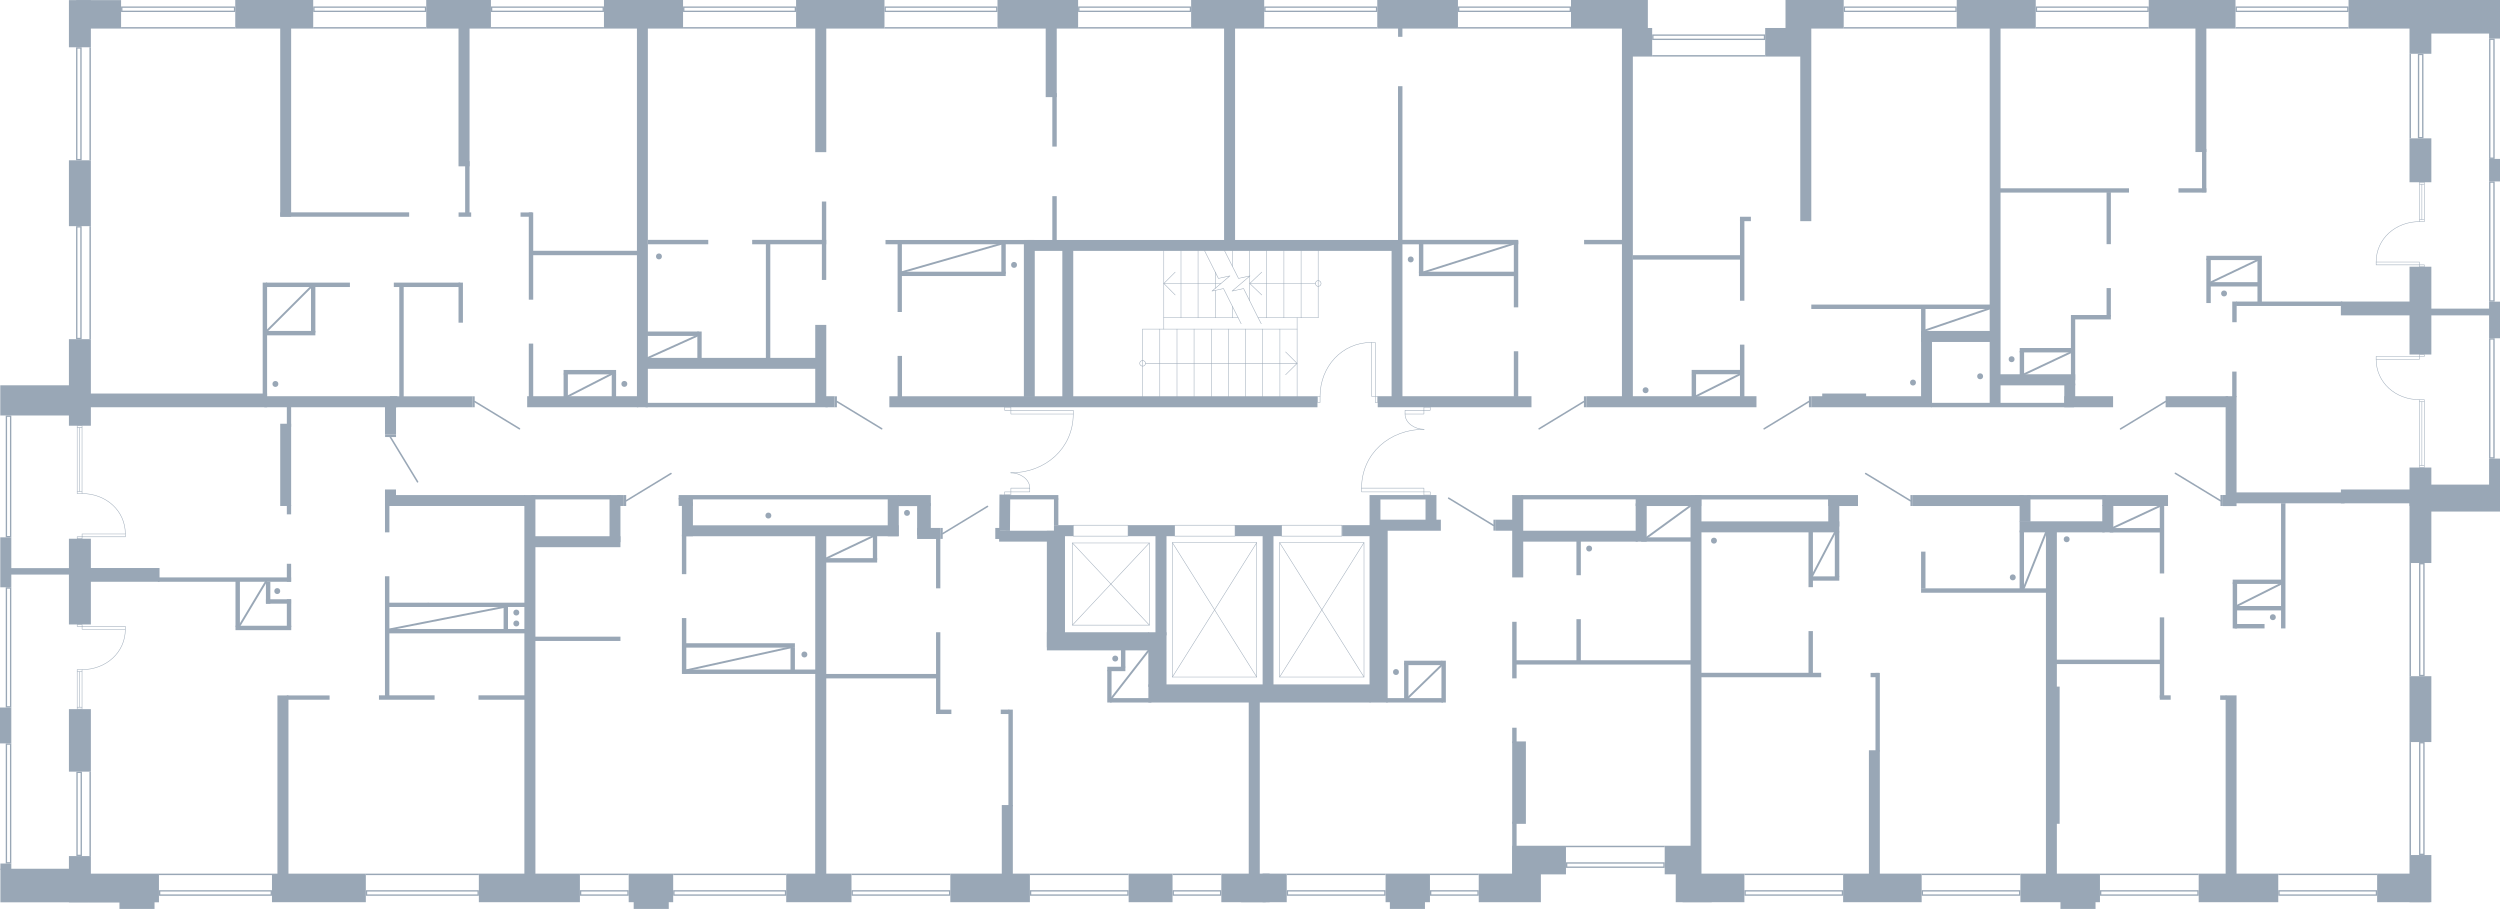 <?xml version="1.0" encoding="utf-8"?>
<!-- Generator: Adobe Illustrator 26.2.1, SVG Export Plug-In . SVG Version: 6.00 Build 0)  -->
<svg version="1.1" xmlns="http://www.w3.org/2000/svg" xmlns:xlink="http://www.w3.org/1999/xlink" x="0px" y="0px"
	 viewBox="0 0 1291.342 469.5" style="enable-background:new 0 0 1291.342 469.5;" xml:space="preserve">
<style type="text/css">
	.st0{fill:none;stroke:#99A7B6;stroke-width:0.25;stroke-linecap:round;stroke-linejoin:round;stroke-miterlimit:10;}
	.st1{fill-rule:evenodd;clip-rule:evenodd;fill:#99A7B6;}
	.st2{fill:none;stroke:#99A7B6;stroke-width:0.81;stroke-linecap:round;stroke-linejoin:round;stroke-miterlimit:22.926;}
	.st3{fill:none;stroke:#99A7B6;stroke-width:0.25;stroke-miterlimit:10;}
	.st4{fill:#99A7B6;}
	.st5{fill:none;stroke:#99A7B6;stroke-miterlimit:10;}
</style>
<g id="МОП">
	<g>
		<path class="st0" d="M735.587,221.748c-17.747,0-32.283,12.494-32.283,30.389"/>
		<path class="st0" d="M725.761,213.853c0,4.757,5.106,7.895,9.825,7.895"/>
		<rect x="703.305" y="252.136" class="st0" width="32.208" height="1.937"/>
		<rect x="725.761" y="211.916" class="st0" width="9.751" height="1.937"/>
		<rect x="735.512" y="254.073" class="st0" width="3.252" height="1.647"/>
		<rect x="735.512" y="210.271" class="st0" width="3.252" height="1.645"/>
	</g>
	<g>
		<path class="st0" d="M522.089,244.243c17.747-0,32.283-12.494,32.283-30.389"/>
		<path class="st0" d="M531.915,252.138c0-4.757-5.106-7.895-9.825-7.895"/>
		<rect x="522.164" y="211.918" class="st0" width="32.208" height="1.937"/>
		<rect x="522.164" y="252.138" class="st0" width="9.751" height="1.937"/>
		<rect x="518.912" y="210.271" class="st0" width="3.252" height="1.647"/>
		<rect x="518.913" y="254.075" class="st0" width="3.252" height="1.645"/>
	</g>
	<g>
		<path class="st0" d="M681.863,204.797c0-15.372,11.225-27.925,26.639-27.925"/>
		
			<rect x="710.365" y="204.774" transform="matrix(-1 7.572977e-10 -7.572977e-10 -1 1422.009 412.686)" class="st0" width="1.28" height="3.139"/>
		
			<rect x="680.582" y="204.797" transform="matrix(-1 7.651123e-10 -7.651123e-10 -1 1362.444 412.732)" class="st0" width="1.28" height="3.139"/>
		
			<rect x="708.502" y="176.872" transform="matrix(-1 7.459432e-10 -7.459432e-10 -1 1418.866 381.64)" class="st0" width="1.863" height="27.896"/>
	</g>
	<g>
		<polyline class="st0" points="632.165,128.785 680.883,128.785 680.883,164.138 		"/>
		<polyline class="st0" points="670.002,164.138 670.002,205.353 590.201,205.353 		"/>
		<line class="st0" x1="601.145" y1="164.138" x2="639.545" y2="164.138"/>
		<line class="st0" x1="649.864" y1="164.138" x2="680.883" y2="164.138"/>
		<line class="st0" x1="670.002" y1="169.999" x2="590.201" y2="169.999"/>
		<line class="st0" x1="610.026" y1="128.785" x2="610.026" y2="164.138"/>
		<line class="st0" x1="618.844" y1="128.785" x2="618.844" y2="164.138"/>
		<line class="st0" x1="627.725" y1="140.569" x2="627.725" y2="148.987"/>
		<line class="st0" x1="627.725" y1="150.047" x2="627.725" y2="164.138"/>
		<line class="st0" x1="636.605" y1="128.785" x2="636.605" y2="137.577"/>
		<line class="st0" x1="636.605" y1="158.215" x2="636.605" y2="164.138"/>
		<line class="st0" x1="645.486" y1="128.785" x2="645.486" y2="142.502"/>
		<line class="st0" x1="645.486" y1="142.627" x2="645.486" y2="155.284"/>
		<line class="st0" x1="654.304" y1="128.785" x2="654.304" y2="164.138"/>
		<line class="st0" x1="663.185" y1="128.785" x2="663.185" y2="164.138"/>
		<line class="st0" x1="672.065" y1="128.785" x2="672.065" y2="164.138"/>
		<line class="st0" x1="599.082" y1="205.353" x2="599.082" y2="169.999"/>
		<line class="st0" x1="607.962" y1="205.353" x2="607.962" y2="169.999"/>
		<line class="st0" x1="616.78" y1="205.353" x2="616.78" y2="169.999"/>
		<line class="st0" x1="625.661" y1="205.353" x2="625.661" y2="169.999"/>
		<line class="st0" x1="634.542" y1="205.353" x2="634.542" y2="169.999"/>
		<line class="st0" x1="643.36" y1="205.353" x2="643.36" y2="169.999"/>
		<line class="st0" x1="652.24" y1="205.353" x2="652.24" y2="169.999"/>
		<line class="st0" x1="661.121" y1="205.353" x2="661.121" y2="169.999"/>
		<line class="st0" x1="591.702" y1="187.707" x2="670.002" y2="187.707"/>
		<polyline class="st0" points="664.06,181.784 670.002,187.707 664.06,193.568 		"/>
		<polyline class="st0" points="590.201,189.141 590.764,189.016 591.264,188.705 591.577,188.268 
			591.702,187.707 591.577,187.084 591.264,186.647 590.764,186.335 590.201,186.211 589.638,186.335 
			589.138,186.647 588.825,187.084 588.7,187.707 588.825,188.268 589.138,188.705 589.638,189.016 
			590.201,189.141 		"/>
		<line class="st0" x1="679.443" y1="146.43" x2="645.54" y2="146.43"/>
		<line class="st0" x1="630.664" y1="146.43" x2="601.145" y2="146.43"/>
		<polyline class="st0" points="607.024,152.354 601.145,146.43 607.024,140.569 		"/>
		<polyline class="st0" points="680.883,147.927 681.446,147.802 681.947,147.49 682.259,146.992 
			682.384,146.43 682.259,145.869 681.947,145.37 681.446,145.059 680.883,144.934 680.321,145.059 
			679.883,145.37 679.57,145.869 679.445,146.43 679.57,146.992 679.883,147.49 680.321,147.802 
			680.883,147.927 		"/>
		<polyline class="st0" points="641.108,167.256 639.545,164.138 631.977,149.049 626.036,150.359 
			635.292,142.502 629.351,143.812 621.846,128.785 620.22,125.605 		"/>
		<polyline class="st0" points="651.49,167.256 649.864,164.138 642.359,149.049 636.418,150.359 
			645.674,142.502 639.732,143.812 632.165,128.785 630.602,125.605 		"/>
		<polyline class="st0" points="651.734,152.354 645.54,146.43 651.734,140.569 		"/>
		<line class="st0" x1="601.145" y1="128.785" x2="601.145" y2="169.999"/>
		<line class="st0" x1="590.201" y1="205.353" x2="590.201" y2="169.999"/>
	</g>
	<g>
		<polyline class="st0" points="553.919,280.452 593.685,280.452 593.685,322.905 553.919,322.905 
			553.919,280.452 		"/>
		<g>
			<line class="st0" x1="553.919" y1="280.452" x2="593.685" y2="322.905"/>
		</g>
		<line class="st0" x1="593.685" y1="280.452" x2="553.919" y2="322.905"/>
	</g>
	<g>
		<polyline class="st0" points="605.572,280.277 649.164,280.277 649.164,349.72 605.572,349.72 
			605.572,280.277 		"/>
		<line class="st0" x1="605.572" y1="280.277" x2="649.164" y2="349.72"/>
		<line class="st0" x1="649.164" y1="280.277" x2="605.572" y2="349.72"/>
	</g>
	<g>
		<polyline class="st0" points="660.966,280.277 704.558,280.277 704.558,349.72 660.966,349.72 
			660.966,280.277 		"/>
		<line class="st0" x1="660.966" y1="280.277" x2="704.558" y2="349.72"/>
		<line class="st0" x1="704.558" y1="280.277" x2="660.966" y2="349.72"/>
	</g>
	<rect x="554.362" y="271.289" class="st0" width="28.32" height="5.64"/>
	<rect x="606.803" y="271.289" class="st0" width="31.14" height="5.64"/>
	<rect x="661.978" y="271.289" class="st0" width="31.14" height="5.64"/>
</g>
<g id="Двери">
	<g>
		<rect x="1118.625" y="204.671" class="st1" width="1.239" height="5.688"/>
		<line class="st2" x1="1118.625" y1="207.399" x2="1095.35" y2="221.546"/>
	</g>
	<g>
		<rect x="1146.943" y="255.682" class="st1" width="1.239" height="5.688"/>
		<line class="st2" x1="1146.943" y1="258.641" x2="1123.669" y2="244.495"/>
	</g>
	<g>
		<rect x="986.812" y="255.719" class="st1" width="1.231" height="5.65"/>
		<line class="st2" x1="986.811" y1="258.66" x2="963.69" y2="244.606"/>
	</g>
	<g>
		<rect x="934.372" y="204.71" class="st1" width="1.231" height="5.65"/>
		<line class="st2" x1="934.372" y1="207.42" x2="911.251" y2="221.473"/>
	</g>
	<g>
		<rect x="818.153" y="204.71" class="st1" width="1.231" height="5.65"/>
		<line class="st2" x1="818.153" y1="207.42" x2="795.032" y2="221.474"/>
	</g>
	<g>
		<rect x="771.415" y="268.442" class="st1" width="1.231" height="5.65"/>
		<line class="st2" x1="771.415" y1="271.382" x2="748.294" y2="257.328"/>
	</g>
	<g>
		<rect x="485.723" y="272.701" class="st1" width="1.231" height="5.65"/>
		<line class="st2" x1="486.954" y1="275.641" x2="510.075" y2="261.587"/>
	</g>
	<g>
		<rect x="322.223" y="255.718" class="st1" width="1.231" height="5.65"/>
		<line class="st2" x1="323.454" y1="258.659" x2="346.575" y2="244.605"/>
	</g>
	<g>
		<rect x="431.062" y="204.709" class="st1" width="1.231" height="5.65"/>
		<line class="st2" x1="432.293" y1="207.419" x2="455.414" y2="221.472"/>
	</g>
	<g>
		<rect x="243.97" y="204.709" class="st1" width="1.231" height="5.65"/>
		<line class="st2" x1="245.201" y1="207.419" x2="268.322" y2="221.473"/>
	</g>
	<g>
		<rect x="198.914" y="224.52" class="st1" width="5.65" height="1.231"/>
		<line class="st2" x1="201.624" y1="225.751" x2="215.678" y2="248.872"/>
	</g>
	<g>
		
			<rect x="40.617" y="364.541" transform="matrix(2.756001e-09 1 -1 2.756001e-09 406.916 324.678)" class="st3" width="1.003" height="2.514"/>
		<line class="st3" x1="39.862" y1="365.296" x2="39.862" y2="346.898"/>
		<line class="st3" x1="41.119" y1="346.898" x2="41.119" y2="365.296"/>
		<line class="st3" x1="42.376" y1="346.898" x2="42.376" y2="365.296"/>
		<path class="st3" d="M42.376,345.897c12.313,0,22.368-8.796,22.368-20.875"/>
		
			<rect x="40.627" y="321.795" transform="matrix(2.817648e-09 1 -1 2.817648e-09 364.189 281.933)" class="st3" width="1.003" height="2.532"/>
		
			<rect x="40.617" y="345.142" transform="matrix(2.796796e-09 1 -1 2.796796e-09 387.518 305.28)" class="st3" width="1.003" height="2.514"/>
		
			<rect x="52.841" y="313.12" transform="matrix(2.810916e-09 1 -1 2.810916e-09 377.863 270.721)" class="st3" width="1.46" height="22.345"/>
	</g>
	<g>
		
			<rect x="40.617" y="219.144" transform="matrix(9.700402e-10 -1 1 9.700402e-10 -179.282 261.52)" class="st3" width="1.003" height="2.514"/>
		<line class="st3" x1="39.862" y1="220.902" x2="39.862" y2="253.94"/>
		<line class="st3" x1="41.119" y1="253.94" x2="41.119" y2="220.902"/>
		<line class="st3" x1="42.376" y1="253.94" x2="42.376" y2="220.902"/>
		<path class="st3" d="M42.376,254.941c12.313,0,22.368,8.796,22.368,20.875"/>
		
			<rect x="40.627" y="276.511" transform="matrix(1.029874e-09 -1 1 1.029874e-09 -236.649 318.905)" class="st3" width="1.003" height="2.532"/>
		
			<rect x="40.617" y="253.182" transform="matrix(1.009929e-09 -1 1 1.009929e-09 -213.32 295.558)" class="st3" width="1.003" height="2.514"/>
		
			<rect x="52.841" y="265.373" transform="matrix(1.024191e-09 -1 1 1.024191e-09 -222.975 330.117)" class="st3" width="1.46" height="22.345"/>
	</g>
</g>
<g id="Окна">
	<g>
		<g>
			<path class="st4" d="M1227.179,460.504v1.488h-49.681v-1.488H1227.179 M1227.875,459.808h-51.073l0,2.88
				h51.072V459.808L1227.875,459.808z"/>
		</g>
		<g>
			<rect x="1176.803" y="451.26" class="st4" width="51.073" height="0.75"/>
		</g>
	</g>
	<g>
		<g>
			<path class="st4" d="M1135.005,460.504v1.488h-49.606v-1.488H1135.005 M1135.701,459.808h-50.998v2.88
				h50.998V459.808L1135.701,459.808z"/>
		</g>
		<g>
			<rect x="1084.703" y="451.26" class="st4" width="50.999" height="0.75"/>
		</g>
	</g>
	<g>
		<g>
			<path class="st4" d="M1042.905,460.504v1.488h-49.607v-1.488H1042.905 M1043.601,459.808h-50.998v2.88h50.998
				V459.808L1043.601,459.808z"/>
		</g>
		<g>
			<rect x="992.603" y="451.26" class="st4" width="50.999" height="0.75"/>
		</g>
	</g>
	<g>
		<g>
			<path class="st4" d="M951.347,460.504v1.488h-49.608v-1.488H951.347 M952.043,459.808h-51v2.88h51
				V459.808L952.043,459.808z"/>
		</g>
		<g>
			<rect x="901.043" y="451.26" class="st4" width="51" height="0.75"/>
		</g>
	</g>
	<g>
		<g>
			<path class="st4" d="M859.184,446.103v1.488h-49.608v-1.488H859.184 M859.88,445.407h-51v2.88h51
				V445.407L859.88,445.407z"/>
		</g>
		<g>
			<rect x="808.88" y="436.859" class="st4" width="51" height="0.75"/>
		</g>
	</g>
	<g>
		<g>
			<path class="st4" d="M763.127,460.504v1.488h-23.808v-1.488H763.127 M763.823,459.808h-25.2v2.88h25.2
				V459.808L763.823,459.808z"/>
		</g>
		<g>
			<rect x="738.623" y="451.26" class="st4" width="25.2" height="0.75"/>
		</g>
	</g>
	<g>
		<g>
			<path class="st4" d="M582.285,460.504v1.488h-49.614v-1.488H582.285 M582.981,459.808h-51.006v2.88h51.006
				V459.808L582.981,459.808z"/>
		</g>
		<g>
			<rect x="531.975" y="451.26" class="st4" width="51.007" height="0.75"/>
		</g>
	</g>
	<g>
		<g>
			<path class="st4" d="M490.187,460.504v1.488h-49.668v-1.488H490.187 M490.883,459.808h-51.06v2.88h51.06
				V459.808L490.883,459.808z"/>
		</g>
		<g>
			<rect x="439.823" y="451.26" class="st4" width="51.06" height="0.75"/>
		</g>
	</g>
	<g>
		<g>
			<path class="st4" d="M405.414,460.504l0,1.488h-56.995v-1.488H405.414 M406.11,459.808h-58.387v2.88
				h58.387L406.11,459.808L406.11,459.808z"/>
		</g>
		<g>
			<rect x="347.723" y="451.26" class="st4" width="58.387" height="0.75"/>
		</g>
	</g>
	<g>
		<g>
			<path class="st4" d="M139.788,460.517v1.488H82.8v-1.488H139.788 M140.484,459.821H82.104v2.88h58.38
				V459.821L140.484,459.821z"/>
		</g>
		<g>
			<rect x="82.104" y="451.272" class="st4" width="58.38" height="0.75"/>
		</g>
	</g>
	<g>
		<g>
			<path class="st4" d="M246.647,460.517v1.488h-56.988v-1.488H246.647 M247.343,459.821h-58.38v2.88h58.38
				V459.821L247.343,459.821z"/>
		</g>
		<g>
			<rect x="188.963" y="451.272" class="st4" width="58.38" height="0.75"/>
		</g>
	</g>
	<g>
		<g>
			<path class="st4" d="M630.167,460.504v1.488h-23.808v-1.488H630.167 M630.863,459.808h-25.2v2.88h25.2
				V459.808L630.863,459.808z"/>
		</g>
		<g>
			<rect x="605.663" y="451.26" class="st4" width="25.2" height="0.75"/>
		</g>
	</g>
	<g>
		<g>
			<path class="st4" d="M715.007,460.504v1.488l-49.668,0v-1.488L715.007,460.504 M715.703,459.808
				l-51.06,0v2.88l51.06-0V459.808L715.703,459.808z"/>
		</g>
		<g>
			<rect x="664.643" y="451.26" class="st4" width="51.06" height="0.75"/>
		</g>
	</g>
	<g>
		<g>
			<path class="st4" d="M324.047,460.504v1.488h-23.808l-0-1.488H324.047 M324.743,459.808h-25.2
				l0,2.88h25.2V459.808L324.743,459.808z"/>
		</g>
		<g>
			<rect x="299.543" y="451.26" class="st4" width="25.2" height="0.75"/>
		</g>
	</g>
	<g>
		<g>
			<path class="st4" d="M41.627,399.276l0,42.228h-1.488L40.139,399.276H41.627 M42.323,398.58h-2.88
				l0,43.62h2.88L42.323,398.58L42.323,398.58z"/>
		</g>
		<g>
			<rect x="46.193" y="398.58" class="st4" width="0.75" height="43.62"/>
		</g>
	</g>
	<g>
		<g>
			<path class="st4" d="M5.146,215.315l0,61.548H3.658L3.658,215.315H5.146 M5.842,214.619h-2.88
				l0,62.94h2.88L5.842,214.619L5.842,214.619z"/>
		</g>
	</g>
	<g>
		<g>
			<path class="st4" d="M5.146,304.055l0,60.708H3.658L3.658,304.055H5.146 M5.842,303.359h-2.88
				l0,62.1h2.88L5.842,303.359L5.842,303.359z"/>
		</g>
	</g>
	<g>
		<g>
			<path class="st4" d="M5.146,384.695l0,60.648H3.658L3.658,384.695H5.146 M5.842,383.999h-2.88
				l0,62.04h2.88L5.842,383.999L5.842,383.999z"/>
		</g>
	</g>
	<g>
		<g>
			<path class="st4" d="M41.477,117.516l0,56.988h-1.488l-0-56.988H41.477 M42.173,116.82h-2.88
				l0,58.38h2.88L42.173,116.82L42.173,116.82z"/>
		</g>
		<g>
			<rect x="46.193" y="116.82" class="st4" width="0.75" height="58.38"/>
		</g>
	</g>
	<g>
		<g>
			<path class="st4" d="M41.477,25.116l0,56.988h-1.488l-0-56.988H41.477 M42.173,24.42h-2.88
				l0,58.38l2.88-0L42.173,24.42L42.173,24.42z"/>
		</g>
		<g>
			<rect x="46.193" y="24.42" class="st4" width="0.75" height="58.38"/>
		</g>
	</g>
	<g>
		<g>
			<path class="st4" d="M120.822,4.027v1.488L63.239,5.516V4.028L120.822,4.027 M121.518,3.332L62.543,3.332
				v2.88L121.518,6.212V3.332L121.518,3.332z"/>
		</g>
		<g>
			<rect x="62.543" y="14.01" class="st4" width="58.976" height="0.75"/>
		</g>
	</g>
	<g>
		<g>
			<path class="st4" d="M219.467,4.027v1.488L162.478,5.516l-0-1.488L219.467,4.027 M220.163,3.332
				l-58.381,0l0,2.88l58.381-0V3.332L220.163,3.332z"/>
		</g>
		<g>
			<rect x="161.781" y="14.01" class="st4" width="58.381" height="0.75"/>
		</g>
	</g>
	<g>
		<g>
			<path class="st4" d="M410.505,4.027v1.488L353.519,5.516V4.028L410.505,4.027 M411.201,3.332l-58.378,0
				v2.88l58.378-0V3.332L411.201,3.332z"/>
		</g>
		<g>
			<rect x="352.823" y="14.01" class="st4" width="58.379" height="0.75"/>
		</g>
	</g>
	<g>
		<g>
			<path class="st4" d="M514.545,4.027v1.488l-56.986,0V4.028L514.545,4.027 M515.241,3.332l-58.378,0
				v2.88l58.378-0V3.332L515.241,3.332z"/>
		</g>
		<g>
			<rect x="456.863" y="14.01" class="st4" width="58.379" height="0.75"/>
		</g>
	</g>
	<g>
		<g>
			<path class="st4" d="M311.263,4.027v1.488L254.277,5.516V4.028L311.263,4.027 M311.959,3.332l-58.378,0
				v2.88l58.378-0V3.332L311.959,3.332z"/>
		</g>
		<g>
			<rect x="253.58" y="14.01" class="st4" width="58.379" height="0.75"/>
		</g>
	</g>
	<g>
		<g>
			<path class="st4" d="M614.567,4.027v1.488L557.578,5.516V4.028L614.567,4.027 M615.263,3.332l-58.381,0
				v2.88l58.381-0V3.332L615.263,3.332z"/>
		</g>
		<g>
			<rect x="556.882" y="14.01" class="st4" width="58.381" height="0.75"/>
		</g>
	</g>
	<g>
		<g>
			<path class="st4" d="M810.783,4.027v1.488L753.778,5.516V4.028L810.783,4.027 M811.479,3.332
				l-58.397,0v2.88l58.397-0V3.332L811.479,3.332z"/>
		</g>
		<g>
			<rect x="753.081" y="14.01" class="st4" width="58.398" height="0.75"/>
		</g>
	</g>
	<g>
		<g>
			<path class="st4" d="M710.715,4.027v1.488L653.699,5.516V4.028L710.715,4.027 M711.411,3.332
				l-58.408,0v2.88l58.408-0V3.332L711.411,3.332z"/>
		</g>
		<g>
			<rect x="653.003" y="14.01" class="st4" width="58.408" height="0.75"/>
		</g>
	</g>
	<g>
		<g>
			<path class="st4" d="M1010.027,4.027v1.488L953.039,5.516V4.028L1010.027,4.027 M1010.723,3.332
				l-58.38,0v2.88l58.38-0V3.332L1010.723,3.332z"/>
		</g>
		<g>
			<rect x="952.343" y="14.01" class="st4" width="58.38" height="0.75"/>
		</g>
	</g>
	<g>
		<g>
			<path class="st4" d="M911.084,18.486v1.488l-56.988,0v-1.488L911.084,18.486 M911.78,17.79
				l-58.38,0v2.88l58.38-0V17.79L911.78,17.79z"/>
		</g>
		<g>
			<rect x="853.4" y="28.469" class="st4" width="58.38" height="0.75"/>
		</g>
	</g>
	<g>
		<g>
			<path class="st4" d="M1212.407,4.027v1.488l-56.988,0V4.028L1212.407,4.027 M1213.103,3.332
				l-58.38,0v2.88l58.38-0V3.332L1213.103,3.332z"/>
		</g>
		<g>
			<rect x="1154.723" y="14.01" class="st4" width="58.38" height="0.75"/>
		</g>
	</g>
	<g>
		<g>
			<path class="st4" d="M1109.207,4.027v1.488l-56.97,0V4.028L1109.207,4.027 M1109.903,3.332
				l-58.362,0v2.88l58.362-0V3.332L1109.903,3.332z"/>
		</g>
		<g>
			<rect x="1051.541" y="14.01" class="st4" width="58.362" height="0.75"/>
		</g>
	</g>
	<g>
		<g>
			<path class="st4" d="M1251.107,28.476l0,42.288h-1.488l-0-42.288H1251.107 M1251.803,27.78h-2.88
				l0,43.68h2.88L1251.803,27.78L1251.803,27.78z"/>
		</g>
		<g>
			<rect x="1244.603" y="27.78" class="st4" width="0.75" height="43.68"/>
		</g>
	</g>
	<g>
		<g>
			<path class="st4" d="M1287.886,20.615l0,60.769h-1.488l-0-60.769H1287.886 M1288.582,19.919h-2.88
				l0,62.161h2.88L1288.582,19.919L1288.582,19.919z"/>
		</g>
	</g>
	<g>
		<g>
			<path class="st4" d="M1287.886,94.416l0,60.708h-1.488l-0-60.708H1287.886 M1288.582,93.72h-2.88
				l0,62.1h2.88L1288.582,93.72L1288.582,93.72z"/>
		</g>
	</g>
	<g>
		<g>
			<path class="st4" d="M1287.886,175.416l0,60.768h-1.488l-0-60.768H1287.886 M1288.582,174.72h-2.88
				l0,62.16l2.88-0L1288.582,174.72L1288.582,174.72z"/>
		</g>
	</g>
	<g>
		<g>
			<path class="st4" d="M1251.707,291.516l0,57.068h-1.488l-0-57.068H1251.707 M1252.403,290.82h-2.88
				l0,58.46h2.88L1252.403,290.82L1252.403,290.82z"/>
		</g>
		<g>
			<rect x="1244.603" y="290.82" class="st4" width="0.75" height="58.46"/>
		</g>
	</g>
	<g>
		<g>
			<path class="st4" d="M1251.707,383.999l0,56.965h-1.488l-0-56.965H1251.707 M1252.403,383.303h-2.88
				l0,58.357h2.88L1252.403,383.303L1252.403,383.303z"/>
		</g>
		<g>
			<rect x="1244.603" y="383.302" class="st4" width="0.75" height="58.358"/>
		</g>
	</g>
	<g>
		
			<rect x="1250.489" y="93.384" transform="matrix(-2.710672e-09 -1 1 -2.710672e-09 1156.35 1345.632)" class="st3" width="1.003" height="2.514"/>
		<line class="st3" x1="1252.248" y1="95.143" x2="1252.248" y2="113.481"/>
		<line class="st3" x1="1250.991" y1="113.481" x2="1250.991" y2="95.143"/>
		<line class="st3" x1="1249.734" y1="113.481" x2="1249.734" y2="95.143"/>
		<path class="st3" d="M1249.734,114.482c-12.313,0-22.368,8.796-22.368,20.875"/>
		
			<rect x="1250.48" y="136.052" transform="matrix(-2.770506e-09 -1 1 -2.770506e-09 1113.664 1388.3)" class="st3" width="1.003" height="2.532"/>
		
			<rect x="1250.49" y="112.723" transform="matrix(-2.752374e-09 -1 1 -2.752374e-09 1137.012 1364.971)" class="st3" width="1.003" height="2.514"/>
		
			<rect x="1237.809" y="124.914" transform="matrix(-2.767306e-09 -1 1 -2.767306e-09 1102.453 1374.626)" class="st3" width="1.46" height="22.345"/>
	</g>
	<g>
		
			<rect x="1250.489" y="239.741" transform="matrix(-9.265239e-10 1 -1 -9.265239e-10 1491.989 -1009.992)" class="st3" width="1.003" height="2.514"/>
		<line class="st3" x1="1252.248" y1="240.497" x2="1252.248" y2="207.459"/>
		<line class="st3" x1="1250.991" y1="207.459" x2="1250.991" y2="240.497"/>
		<line class="st3" x1="1249.734" y1="207.459" x2="1249.734" y2="240.497"/>
		<path class="st3" d="M1249.734,206.458c-12.313,0-22.368-8.796-22.368-20.875"/>
		
			<rect x="1250.48" y="182.356" transform="matrix(-9.863579e-10 1 -1 -9.863579e-10 1434.603 -1067.36)" class="st3" width="1.003" height="2.532"/>
		
			<rect x="1250.489" y="205.703" transform="matrix(-9.555345e-10 1 -1 -9.555345e-10 1457.951 -1044.031)" class="st3" width="1.003" height="2.514"/>
		
			<rect x="1237.809" y="173.681" transform="matrix(-9.793351e-10 1 -1 -9.793351e-10 1423.392 -1053.686)" class="st3" width="1.46" height="22.345"/>
	</g>
</g>
<g id="Стены">
	
		<rect x="1244.603" y="441.66" transform="matrix(-1 8.937827e-10 -8.937827e-10 -1 2500.485 907.68)" class="st4" width="11.279" height="24.36"/>
	
		<rect x="1227.876" y="451.26" transform="matrix(-1 8.934501e-10 -8.934501e-10 -1 2482.949 917.28)" class="st4" width="27.198" height="14.76"/>
	
		<rect x="1135.7" y="451.26" transform="matrix(-1 8.935842e-10 -8.935842e-10 -1 2312.503 917.28)" class="st4" width="41.103" height="14.76"/>
	
		<rect x="1043.611" y="451.26" transform="matrix(-1 8.936140e-10 -8.936140e-10 -1 2128.314 917.28)" class="st4" width="41.092" height="14.76"/>
	
		<rect x="952.043" y="451.26" transform="matrix(-1 8.938031e-10 -8.938031e-10 -1 1944.654 917.28)" class="st4" width="40.568" height="14.76"/>
	
		<rect x="763.823" y="451.26" transform="matrix(-1 1.254297e-09 -1.254297e-09 -1 1559.743 917.28)" class="st4" width="32.097" height="14.76"/>
	
		<rect x="865.58" y="451.26" transform="matrix(-1 7.864526e-10 -7.864526e-10 -1 1766.623 917.28)" class="st4" width="35.463" height="14.76"/>
	
		<rect x="869.112" y="458.418" transform="matrix(-1 8.937308e-10 -8.937308e-10 -1 1753.306 924.438)" class="st4" width="15.082" height="7.602"/>
	
		<rect x="715.703" y="451.26" transform="matrix(-1 8.961648e-10 -8.961648e-10 -1 1454.326 917.28)" class="st4" width="22.92" height="14.76"/>
	
		<rect x="652.163" y="451.26" transform="matrix(-1 8.934545e-10 -8.934545e-10 -1 1316.806 917.28)" class="st4" width="12.48" height="14.76"/>
	
		<rect x="630.863" y="451.26" transform="matrix(-1 8.938911e-10 -8.938911e-10 -1 1286.662 917.28)" class="st4" width="24.936" height="14.76"/>
	
		<rect x="641.097" y="458.4" transform="matrix(-1 8.935584e-10 -8.935584e-10 -1 1294.852 924.423)" class="st4" width="12.658" height="7.623"/>
	
		<rect x="582.983" y="451.26" transform="matrix(-1 8.937774e-10 -8.937774e-10 -1 1188.646 917.28)" class="st4" width="22.68" height="14.76"/>
	
		<rect x="490.883" y="451.26" transform="matrix(-1 8.938467e-10 -8.938467e-10 -1 1022.858 917.28)" class="st4" width="41.092" height="14.76"/>
	
		<rect x="406.11" y="451.26" transform="matrix(-1 8.937139e-10 -8.937139e-10 -1 845.933 917.28)" class="st4" width="33.713" height="14.76"/>
	
		<rect x="324.743" y="451.26" transform="matrix(-1 8.938227e-10 -8.938227e-10 -1 672.466 917.28)" class="st4" width="22.98" height="14.76"/>
	
		<rect x="247.343" y="451.26" transform="matrix(-1 8.936752e-10 -8.936752e-10 -1 546.886 917.28)" class="st4" width="52.2" height="14.76"/>
	
		<rect x="140.484" y="451.272" transform="matrix(-1 8.929705e-10 -8.929705e-10 -1 329.447 917.292)" class="st4" width="48.479" height="14.748"/>
	
		<rect x="35.602" y="451.272" transform="matrix(-1 8.937476e-10 -8.937476e-10 -1 117.705 917.351)" class="st4" width="46.501" height="14.807"/>
	
		<rect x="45.859" y="458.4" transform="matrix(-1 8.939581e-10 -8.939581e-10 -1 110.411 924.479)" class="st4" width="18.692" height="7.679"/>
	
		<rect x="0.201" y="448.739" transform="matrix(-1 8.158584e-10 -8.158584e-10 -1 46.061 914.818)" class="st4" width="45.658" height="17.34"/>
	
		<rect x="35.602" y="442.2" transform="matrix(-1 8.940914e-10 -8.940914e-10 -1 82.545 902.907)" class="st4" width="11.341" height="18.507"/>
	
		<rect x="35.602" y="366.299" transform="matrix(-1 8.940958e-10 -8.940958e-10 -1 82.545 764.879)" class="st4" width="11.341" height="32.281"/>
	
		<rect x="35.602" y="278.279" transform="matrix(-1 8.932232e-10 -8.932232e-10 -1 82.545 600.838)" class="st4" width="11.341" height="44.28"/>
	
		<rect x="35.602" y="175.2" transform="matrix(-1 8.941016e-10 -8.941016e-10 -1 82.545 395.099)" class="st4" width="11.341" height="44.699"/>
	
		<rect x="35.602" y="82.8" transform="matrix(-1 8.941051e-10 -8.941051e-10 -1 82.545 199.62)" class="st4" width="11.341" height="34.02"/>
	
		<rect x="35.602" y="0.059" transform="matrix(-1 8.941886e-10 -8.941886e-10 -1 82.545 24.479)" class="st4" width="11.341" height="24.361"/>
	
		<rect x="39.332" y="0.059" transform="matrix(-1 8.935407e-10 -8.935407e-10 -1 101.874 14.819)" class="st4" width="23.211" height="14.701"/>
	
		<rect x="121.518" y="0" transform="matrix(-1 8.935851e-10 -8.935851e-10 -1 283.301 14.76)" class="st4" width="40.264" height="14.76"/>
	
		<rect x="220.163" y="0" transform="matrix(-1 8.937907e-10 -8.937907e-10 -1 473.746 14.76)" class="st4" width="33.42" height="14.76"/>
	
		<rect x="311.963" y="0" transform="matrix(-1 8.937800e-10 -8.937800e-10 -1 664.786 14.76)" class="st4" width="40.86" height="14.76"/>
	
		<rect x="411.203" y="0" transform="matrix(-1 8.937978e-10 -8.937978e-10 -1 868.066 14.76)" class="st4" width="45.66" height="14.76"/>
	
		<rect x="515.242" y="0" transform="matrix(-1 8.938364e-10 -8.938364e-10 -1 1072.125 14.76)" class="st4" width="41.641" height="14.76"/>
	
		<rect x="615.263" y="0" transform="matrix(-1 8.937583e-10 -8.937583e-10 -1 1268.266 14.76)" class="st4" width="37.74" height="14.76"/>
	
		<rect x="711.411" y="0" transform="matrix(-1 8.941380e-10 -8.941380e-10 -1 1464.494 14.76)" class="st4" width="41.672" height="14.76"/>
	
		<rect x="811.479" y="0" transform="matrix(-1 9.438067e-10 -9.438067e-10 -1 1662.659 14.76)" class="st4" width="39.701" height="14.76"/>
	
		<rect x="922.28" y="0" transform="matrix(-1 1.205804e-09 -1.205804e-09 -1 1874.623 14.76)" class="st4" width="30.063" height="14.76"/>
	
		<rect x="1010.723" y="0" transform="matrix(-1 8.937210e-10 -8.937210e-10 -1 2062.263 14.76)" class="st4" width="40.818" height="14.76"/>
	
		<rect x="1109.903" y="0" transform="matrix(-1 8.937920e-10 -8.937920e-10 -1 2264.626 14.76)" class="st4" width="44.82" height="14.76"/>
	
		<rect x="1213.105" y="0" transform="matrix(-1 8.936748e-10 -8.936748e-10 -1 2468.989 14.76)" class="st4" width="42.779" height="14.76"/>
	
		<rect x="722.15" y="13.528" transform="matrix(-1 8.657034e-10 -8.657034e-10 -1 1446.553 32.548)" class="st4" width="2.252" height="5.492"/>
	
		<rect x="1244.603" y="12.23" transform="matrix(-1 8.935989e-10 -8.935989e-10 -1 2500.485 40.01)" class="st4" width="11.279" height="15.55"/>
	
		<rect x="1244.603" y="71.46" transform="matrix(-1 8.936824e-10 -8.936824e-10 -1 2500.485 165.6)" class="st4" width="11.279" height="22.68"/>
	
		<rect x="1244.603" y="137.768" transform="matrix(-1 8.937663e-10 -8.937663e-10 -1 2500.485 320.888)" class="st4" width="11.279" height="45.352"/>
	
		<rect x="1244.603" y="241.5" transform="matrix(-1 8.936903e-10 -8.936903e-10 -1 2500.485 532.32)" class="st4" width="11.279" height="49.32"/>
	
		<rect x="1244.603" y="349.28" transform="matrix(-1 8.936939e-10 -8.936939e-10 -1 2500.485 732.583)" class="st4" width="11.279" height="34.022"/>
	
		<rect x="1149.62" y="359.193" transform="matrix(-1 1.120603e-09 -1.120603e-09 -1 2304.881 811.8)" class="st4" width="5.64" height="93.415"/>
	
		<rect x="1146.802" y="359.193" transform="matrix(-1 9.180726e-10 -9.180726e-10 -1 2296.818 720.69)" class="st4" width="3.214" height="2.305"/>
	
		<rect x="1056.802" y="271.098" transform="matrix(-1 8.952824e-10 -8.952824e-10 -1 2119.244 723.256)" class="st4" width="5.64" height="181.059"/>
	
		<rect x="1061.153" y="340.74" transform="matrix(-1 8.938857e-10 -8.938857e-10 -1 2177.435 683.76)" class="st4" width="55.129" height="2.28"/>
	
		<rect x="1115.603" y="318.9" transform="matrix(-1 8.947237e-10 -8.947237e-10 -1 2233.486 679.373)" class="st4" width="2.28" height="41.573"/>
	
		<rect x="1115.603" y="359.16" transform="matrix(-1 8.938316e-10 -8.938316e-10 -1 2236.845 720.6)" class="st4" width="5.639" height="2.28"/>
	
		<rect x="965.36" y="387.539" transform="matrix(-1 1.122376e-09 -1.122376e-09 -1 1936.361 839.442)" class="st4" width="5.64" height="64.364"/>
	
		<rect x="968.76" y="347.578" transform="matrix(-1 8.838769e-10 -8.838769e-10 -1 1939.761 735.744)" class="st4" width="2.24" height="40.589"/>
	
		<rect x="966.232" y="347.578" transform="matrix(-1 8.925761e-10 -8.925761e-10 -1 1936.866 697.378)" class="st4" width="4.402" height="2.222"/>
	
		<rect x="873.23" y="255.955" transform="matrix(-1 1.336829e-09 -1.336829e-09 -1 1752.101 710.512)" class="st4" width="5.64" height="198.603"/>
	
		<rect x="876.942" y="347.52" transform="matrix(-1 8.938014e-10 -8.938014e-10 -1 1817.644 697.344)" class="st4" width="63.761" height="2.304"/>
	
		<rect x="934.163" y="325.98" transform="matrix(-1 8.982516e-10 -8.982516e-10 -1 1870.598 673.843)" class="st4" width="2.272" height="21.883"/>
	
		<rect x="992.303" y="303.9" transform="matrix(-1 8.936686e-10 -8.936686e-10 -1 2050.425 610.076)" class="st4" width="65.819" height="2.276"/>
	
		<rect x="992.304" y="284.938" transform="matrix(-1 8.858766e-10 -8.858766e-10 -1 1986.886 588.995)" class="st4" width="2.279" height="19.12"/>
	
		<rect x="934.163" y="272.484" transform="matrix(-1 8.947237e-10 -8.947237e-10 -1 1870.606 575.784)" class="st4" width="2.28" height="30.816"/>
	
		<rect x="1154.225" y="322.32" transform="matrix(-1 7.505915e-10 -7.505915e-10 -1 2323.946 646.92)" class="st4" width="15.495" height="2.28"/>
	<rect x="1178.243" y="257.94" class="st4" width="2.28" height="2.039"/>
	<rect x="1178.243" y="261.37" class="st4" width="2.28" height="63.232"/>
	<rect x="1178.243" y="259.979" class="st4" width="2.28" height="1.39"/>
	<polygon class="st4" points="1209.154,252.84 1209.154,259.979 1244.602,259.979 1244.602,261.37 
		1246.766,261.37 1246.766,252.84 	"/>
	
		<rect x="1115.603" y="258.291" transform="matrix(-1 8.947237e-10 -8.947237e-10 -1 2233.486 554.511)" class="st4" width="2.28" height="37.929"/>
	
		<rect x="1085.903" y="255.72" transform="matrix(-1 8.936948e-10 -8.936948e-10 -1 2205.766 517.08)" class="st4" width="33.96" height="5.64"/>
	
		<rect x="1085.903" y="260.879" transform="matrix(-1 8.930677e-10 -8.930677e-10 -1 2177.506 535.859)" class="st4" width="5.7" height="14.101"/>
	
		<rect x="1043.196" y="269.272" transform="matrix(-1 8.937467e-10 -8.937467e-10 -1 2130.343 544.252)" class="st4" width="43.95" height="5.708"/>
	
		<rect x="1043.196" y="255.72" transform="matrix(-1 1.121530e-09 -1.121530e-09 -1 2092.018 525.238)" class="st4" width="5.625" height="13.797"/>
	
		<rect x="988.043" y="255.72" transform="matrix(-1 8.936579e-10 -8.936579e-10 -1 2033.322 517.102)" class="st4" width="57.237" height="5.662"/>
	
		<rect x="944.362" y="255.72" transform="matrix(-1 8.938280e-10 -8.938280e-10 -1 1904.085 517.102)" class="st4" width="15.361" height="5.662"/>
	
		<rect x="939.417" y="261.33" transform="matrix(8.936423e-10 1 -1 8.936423e-10 1211.392 -683.032)" class="st4" width="15.59" height="5.7"/>
	
		<rect x="876.38" y="269.319" transform="matrix(-1 8.600506e-10 -8.600506e-10 -1 1826.443 544.3)" class="st4" width="73.682" height="5.662"/>
	
		<rect x="844.883" y="255.72" transform="matrix(-1 9.160023e-10 -9.160023e-10 -1 1723.663 517.102)" class="st4" width="33.897" height="5.662"/>
	
		<rect x="1047.165" y="255.72" transform="matrix(-1 8.355933e-10 -8.355933e-10 -1 2134.947 513.69)" class="st4" width="40.617" height="2.25"/>
	
		<rect x="875.54" y="255.72" transform="matrix(-1 8.937894e-10 -8.937894e-10 -1 1820.862 513.719)" class="st4" width="69.781" height="2.279"/>
	
		<rect x="844.883" y="260.055" transform="matrix(-1 8.948228e-10 -8.948228e-10 -1 1695.466 539.835)" class="st4" width="5.7" height="19.725"/>
	
		<rect x="786.035" y="274.14" transform="matrix(-1 8.938178e-10 -8.938178e-10 -1 1632.004 553.92)" class="st4" width="59.934" height="5.64"/>
	
		<rect x="814.28" y="277.231" transform="matrix(-1 8.947237e-10 -8.947237e-10 -1 1630.841 574.351)" class="st4" width="2.28" height="19.889"/>
	
		<rect x="785.755" y="255.72" transform="matrix(-1 8.936717e-10 -8.936717e-10 -1 1630.994 513.665)" class="st4" width="59.485" height="2.225"/>
	
		<rect x="781.102" y="255.72" transform="matrix(-1 1.110885e-09 -1.110885e-09 -1 1567.902 553.978)" class="st4" width="5.698" height="42.538"/>
	
		<rect x="772.643" y="268.44" transform="matrix(-1 8.941153e-10 -8.941153e-10 -1 1555.396 542.58)" class="st4" width="10.11" height="5.7"/>
	
		<rect x="814.283" y="319.83" transform="matrix(-1 8.947237e-10 -8.947237e-10 -1 1630.846 661.676)" class="st4" width="2.28" height="22.016"/>
	
		<rect x="781.102" y="321.18" transform="matrix(-1 8.947237e-10 -8.947237e-10 -1 1564.484 671.58)" class="st4" width="2.28" height="29.22"/>
	
		<rect x="781.535" y="341.04" transform="matrix(-1 8.937050e-10 -8.937050e-10 -1 1655.114 684.3)" class="st4" width="92.044" height="2.22"/>
	
		<rect x="781.102" y="375.9" transform="matrix(-1 8.947224e-10 -8.947224e-10 -1 1564.484 759.746)" class="st4" width="2.28" height="7.946"/>
	
		<rect x="781.102" y="382.98" transform="matrix(-1 8.939812e-10 -8.939812e-10 -1 1569.285 808.526)" class="st4" width="7.081" height="42.565"/>
	
		<rect x="645.02" y="360.795" transform="matrix(-1 8.842725e-10 -8.842725e-10 -1 1295.741 823.204)" class="st4" width="5.7" height="101.614"/>
	
		<rect x="711.47" y="268.44" transform="matrix(-1 8.938325e-10 -8.938325e-10 -1 1455.733 542.587)" class="st4" width="32.792" height="5.707"/>
	
		<rect x="736.34" y="255.718" transform="matrix(-1 8.933004e-10 -8.933004e-10 -1 1478.323 524.591)" class="st4" width="5.642" height="13.156"/>
	
		<rect x="712.841" y="255.718" transform="matrix(-1 8.937823e-10 -8.937823e-10 -1 1449.401 513.715)" class="st4" width="23.72" height="2.28"/>
	
		<rect x="516.083" y="274.14" transform="matrix(-1 8.937241e-10 -8.937241e-10 -1 1061.504 553.909)" class="st4" width="29.339" height="5.63"/>
	
		<rect x="514.103" y="272.706" transform="matrix(-1 8.966249e-10 -8.966249e-10 -1 1030.682 551.106)" class="st4" width="2.476" height="5.694"/>
	
		<rect x="516.083" y="255.721" transform="matrix(-1 -0.008 0.008 -1 1035.722 534.063)" class="st4" width="5.57" height="18.717"/>
	
		<rect x="521.425" y="255.72" transform="matrix(-1 8.935873e-10 -8.935873e-10 -1 1068.108 513.678)" class="st4" width="25.258" height="2.238"/>
	
		<rect x="544.403" y="257.544" transform="matrix(-1 8.947237e-10 -8.947237e-10 -1 1091.086 528.804)" class="st4" width="2.28" height="13.716"/>
	
		<rect x="571.943" y="344.4" transform="matrix(-1 8.933941e-10 -8.933941e-10 -1 1153.243 691.08)" class="st4" width="9.358" height="2.28"/>
	
		<rect x="579.01" y="333.898" transform="matrix(-1 8.941833e-10 -8.941833e-10 -1 1160.313 678.605)" class="st4" width="2.293" height="10.808"/>
	
		<rect x="517.46" y="415.841" transform="matrix(-1 1.110072e-09 -1.110072e-09 -1 1040.623 868.003)" class="st4" width="5.702" height="36.321"/>
	
		<rect x="520.883" y="366.54" transform="matrix(-1 8.947717e-10 -8.947717e-10 -1 1044.046 783.007)" class="st4" width="2.28" height="49.927"/>
	
		<rect x="516.922" y="366.54" transform="matrix(-1 8.941211e-10 -8.941211e-10 -1 1038.273 735.366)" class="st4" width="4.429" height="2.286"/>
	
		<rect x="421.1" y="274.648" transform="matrix(-1 2.114194e-09 -2.114194e-09 -1 847.901 727.353)" class="st4" width="5.7" height="178.058"/>
	<rect x="473.722" y="272.7" class="st4" width="12.001" height="5.7"/>
	<rect x="354.18" y="271.348" class="st4" width="110.063" height="5.64"/>
	<polygon class="st4" points="464.183,276.988 464.183,271.643 464.244,271.643 464.244,255.72 
		458.543,255.72 458.543,276.988 	"/>
	
		<rect x="483.503" y="275.519" transform="matrix(-1 8.918900e-10 -8.918900e-10 -1 969.226 579.419)" class="st4" width="2.22" height="28.381"/>
	
		<rect x="463.865" y="255.72" transform="matrix(-1 8.933067e-10 -8.933067e-10 -1 944.667 517.139)" class="st4" width="16.937" height="5.699"/>
	
		<rect x="483.503" y="326.58" transform="matrix(-1 8.914806e-10 -8.914806e-10 -1 969.226 693.729)" class="st4" width="2.22" height="40.569"/>
	
		<rect x="483.503" y="366.535" transform="matrix(-1 8.927107e-10 -8.927107e-10 -1 974.925 735.355)" class="st4" width="7.919" height="2.285"/>
	
		<rect x="350.543" y="255.72" transform="matrix(-1 8.936495e-10 -8.936495e-10 -1 809.326 513.678)" class="st4" width="108.241" height="2.238"/>
	
		<rect x="350.543" y="257.34" transform="matrix(-1 8.959894e-10 -8.959894e-10 -1 708.463 518.677)" class="st4" width="7.378" height="3.998"/>
	
		<rect x="352.223" y="259.491" transform="matrix(-1 8.636011e-10 -8.636011e-10 -1 710.143 536.478)" class="st4" width="5.697" height="17.497"/>
	
		<rect x="422.489" y="348.12" transform="matrix(-1 8.937290e-10 -8.937290e-10 -1 906.406 698.538)" class="st4" width="61.428" height="2.298"/>
	
		<rect x="353.227" y="345.84" transform="matrix(-1 8.936832e-10 -8.936832e-10 -1 774.991 693.96)" class="st4" width="68.536" height="2.28"/>
	
		<rect x="352.223" y="319.258" transform="matrix(-1 8.947237e-10 -8.947237e-10 -1 706.726 667.378)" class="st4" width="2.28" height="28.863"/>
	
		<rect x="270.86" y="255.72" transform="matrix(-1 3.384306e-09 -3.384306e-09 -1 547.421 707.66)" class="st4" width="5.7" height="196.22"/>
	
		<rect x="198.863" y="255.72" transform="matrix(-1 8.846460e-10 -8.846460e-10 -1 470.083 517.08)" class="st4" width="72.357" height="5.64"/>
	
		<rect x="198.863" y="252.84" transform="matrix(-1 8.939612e-10 -8.939612e-10 -1 403.409 510.06)" class="st4" width="5.683" height="4.38"/>
	
		<rect x="198.863" y="259.857" transform="matrix(-1 8.947237e-10 -8.947237e-10 -1 400.006 534.836)" class="st4" width="2.28" height="15.121"/>
	
		<rect x="274.615" y="328.86" transform="matrix(-1 8.936615e-10 -8.936615e-10 -1 595.098 659.937)" class="st4" width="45.867" height="2.217"/>
	
		<rect x="274.797" y="276.983" transform="matrix(-1 8.477382e-10 -8.477382e-10 -1 595.28 559.627)" class="st4" width="45.686" height="5.661"/>
	
		<rect x="314.843" y="255.72" transform="matrix(-1 8.936890e-10 -8.936890e-10 -1 635.326 535.758)" class="st4" width="5.64" height="24.317"/>
	
		<rect x="318.863" y="255.72" transform="matrix(-1 8.930846e-10 -8.930846e-10 -1 641.086 517.08)" class="st4" width="3.36" height="5.64"/>
	
		<rect x="274.502" y="255.72" transform="matrix(-1 8.938134e-10 -8.938134e-10 -1 589.941 513.69)" class="st4" width="40.937" height="2.25"/>
	
		<rect x="199.856" y="324.899" transform="matrix(-1 7.508606e-10 -7.508606e-10 -1 471.644 652.055)" class="st4" width="71.931" height="2.258"/>
	
		<rect x="198.848" y="297.659" transform="matrix(-1 8.947237e-10 -8.947237e-10 -1 399.976 657.959)" class="st4" width="2.28" height="62.641"/>
	
		<rect x="195.743" y="359.16" transform="matrix(-1 8.938618e-10 -8.938618e-10 -1 420.226 720.6)" class="st4" width="28.74" height="2.28"/>
	
		<rect x="247.163" y="359.16" transform="matrix(-1 8.935980e-10 -8.935980e-10 -1 522.303 720.6)" class="st4" width="27.977" height="2.28"/>
	
		<rect x="143.3" y="359.219" transform="matrix(-1 1.110526e-09 -1.110526e-09 -1 292.301 810.886)" class="st4" width="5.7" height="92.449"/>
	
		<rect x="148.162" y="359.219" transform="matrix(-1 8.935185e-10 -8.935185e-10 -1 318.405 720.657)" class="st4" width="22.081" height="2.22"/>
	
		<rect x="45.843" y="293.399" transform="matrix(-1 8.936162e-10 -8.936162e-10 -1 128.246 593.906)" class="st4" width="36.56" height="7.109"/>
	
		<rect x="81.56" y="298.259" transform="matrix(-1 8.936051e-10 -8.936051e-10 -1 231.943 598.766)" class="st4" width="68.822" height="2.249"/>
	
		<rect x="148.16" y="291.21" transform="matrix(-1 9.224065e-10 -9.224065e-10 -1 298.543 591.717)" class="st4" width="2.222" height="9.297"/>
	
		<rect x="121.641" y="299.928" transform="matrix(-1 1.013196e-09 -1.013196e-09 -1 245.562 623.601)" class="st4" width="2.28" height="23.744"/>
	
		<rect x="121.641" y="323.22" transform="matrix(-1 7.893205e-10 -7.893205e-10 -1 272.079 648.72)" class="st4" width="28.797" height="2.28"/>
	
		<rect x="148.16" y="309.54" transform="matrix(-1 1.128508e-09 -1.128508e-09 -1 298.598 633.402)" class="st4" width="2.278" height="14.322"/>
	
		<rect x="142.712" y="304.19" transform="matrix(8.937018e-10 1 -1 8.937018e-10 454.531 166.83)" class="st4" width="2.278" height="12.98"/>
	
		<rect x="137.36" y="300.389" transform="matrix(-1 8.913060e-10 -8.913060e-10 -1 276.998 612.208)" class="st4" width="2.278" height="11.431"/>
	
		<rect x="46.007" y="203.279" transform="matrix(-1 8.937023e-10 -8.937023e-10 -1 183.97 413.639)" class="st4" width="91.955" height="7.082"/>
	
		<rect x="135.683" y="145.98" transform="matrix(-1 8.903357e-10 -8.903357e-10 -1 273.646 350.639)" class="st4" width="2.28" height="58.679"/>
	
		<rect x="137.33" y="145.98" transform="matrix(-1 8.937623e-10 -8.937623e-10 -1 318.073 294.24)" class="st4" width="43.412" height="2.28"/>
	
		<rect x="144.74" y="218.879" transform="matrix(-1 9.061057e-10 -9.061057e-10 -1 295.121 480.239)" class="st4" width="5.64" height="42.481"/>
	
		<rect x="144.74" y="13.964" transform="matrix(-1 1.132995e-09 -1.132995e-09 -1 295.121 125.916)" class="st4" width="5.64" height="97.988"/>
	
		<rect x="144.785" y="109.685" transform="matrix(-1 8.870832e-10 -8.870832e-10 -1 356.126 221.637)" class="st4" width="66.555" height="2.267"/>
	
		<rect x="201.443" y="204.718" transform="matrix(-1 7.119744e-10 -7.119744e-10 -1 445.415 415.078)" class="st4" width="42.529" height="5.642"/>
	
		<rect x="198.863" y="205.733" transform="matrix(-1 8.948228e-10 -8.948228e-10 -1 403.426 430.253)" class="st4" width="5.7" height="18.787"/>
	
		<rect x="206.243" y="147.12" transform="matrix(-1 9.078870e-10 -9.078870e-10 -1 414.766 352.655)" class="st4" width="2.28" height="58.415"/>
	
		<rect x="203.422" y="145.98" transform="matrix(-1 8.935895e-10 -8.935895e-10 -1 441.133 294.24)" class="st4" width="34.289" height="2.28"/>
	
		<rect x="236.843" y="145.98" transform="matrix(-1 8.947237e-10 -8.947237e-10 -1 475.966 312.66)" class="st4" width="2.28" height="20.7"/>
	
		<rect x="268.881" y="109.739" transform="matrix(-1 7.598752e-10 -7.598752e-10 -1 543.763 221.697)" class="st4" width="6.001" height="2.22"/>
	
		<rect x="273.143" y="109.739" transform="matrix(-1 8.903837e-10 -8.903837e-10 -1 548.566 264.539)" class="st4" width="2.28" height="45.061"/>
	
		<rect x="273.143" y="177.48" transform="matrix(-1 8.903837e-10 -8.903837e-10 -1 548.566 387.112)" class="st4" width="2.28" height="32.152"/>
	
		<rect x="275.186" y="129.54" transform="matrix(-1 8.937538e-10 -8.937538e-10 -1 607.849 261.36)" class="st4" width="57.477" height="2.28"/>
	
		<rect x="272.303" y="204.66" transform="matrix(-1 8.937729e-10 -8.937729e-10 -1 601.992 415.02)" class="st4" width="57.386" height="5.7"/>
	
		<rect x="236.84" y="11.533" transform="matrix(-1 1.110524e-09 -1.110524e-09 -1 479.381 97.452)" class="st4" width="5.7" height="74.385"/>
	
		<rect x="236.87" y="109.727" transform="matrix(-1 1.188831e-09 -1.188831e-09 -1 480.251 221.697)" class="st4" width="6.51" height="2.243"/>
	
		<rect x="329" y="9.909" transform="matrix(-1 1.570970e-09 -1.570970e-09 -1 663.641 220.269)" class="st4" width="5.64" height="200.451"/>
	
		<rect x="333.53" y="184.86" transform="matrix(-1 8.834137e-10 -8.834137e-10 -1 756.883 375.36)" class="st4" width="89.822" height="5.64"/>
	
		<rect x="333.434" y="208.079" transform="matrix(-1 8.934208e-10 -8.934208e-10 -1 760.957 418.438)" class="st4" width="94.088" height="2.28"/>
	
		<rect x="421.1" y="167.82" transform="matrix(-1 1.110550e-09 -1.110550e-09 -1 847.901 376.199)" class="st4" width="5.7" height="40.559"/>
	
		<rect x="395.603" y="125.187" transform="matrix(-1 8.947237e-10 -8.947237e-10 -1 793.486 310.391)" class="st4" width="2.28" height="60.016"/>
	
		<rect x="388.523" y="123.9" transform="matrix(-1 8.937601e-10 -8.937601e-10 -1 815.3 250.08)" class="st4" width="38.254" height="2.28"/>
	
		<rect x="334.632" y="123.9" transform="matrix(-1 8.935842e-10 -8.935842e-10 -1 700.475 250.076)" class="st4" width="31.211" height="2.276"/>
	
		<rect x="424.532" y="104.098" transform="matrix(-1 8.801496e-10 -8.801496e-10 -1 851.313 248.698)" class="st4" width="2.25" height="40.502"/>
	
		<rect x="421.1" y="13.956" transform="matrix(-1 1.110550e-09 -1.110550e-09 -1 847.901 92.554)" class="st4" width="5.7" height="64.641"/>
	
		<rect x="540.14" y="14.154" transform="matrix(-1 1.108955e-09 -1.108955e-09 -1 1085.981 64.322)" class="st4" width="5.7" height="36.014"/>
	
		<rect x="543.56" y="48.09" transform="matrix(-1 8.991597e-10 -8.991597e-10 -1 1089.401 123.807)" class="st4" width="2.28" height="27.628"/>
	
		<rect x="543.56" y="101.325" transform="matrix(-1 8.947237e-10 -8.947237e-10 -1 1089.401 226.242)" class="st4" width="2.28" height="23.591"/>
	
		<rect x="463.643" y="183.839" transform="matrix(-1 8.947717e-10 -8.947717e-10 -1 929.566 390.779)" class="st4" width="2.28" height="23.101"/>
	
		<rect x="459.382" y="204.688" transform="matrix(-1 8.980025e-10 -8.980025e-10 -1 1139.898 415.059)" class="st4" width="221.135" height="5.683"/>
	
		<rect x="711.645" y="204.66" transform="matrix(-1 8.936224e-10 -8.936224e-10 -1 1502.708 415.02)" class="st4" width="79.418" height="5.7"/>
	
		<rect x="718.807" y="123.957" transform="matrix(-1 8.944138e-10 -8.944138e-10 -1 1443.226 329.559)" class="st4" width="5.612" height="81.644"/>
	
		<rect x="530.59" y="123.957" transform="matrix(-1 8.936886e-10 -8.936886e-10 -1 1249.825 253.555)" class="st4" width="188.645" height="5.64"/>
	
		<rect x="528.867" y="123.957" transform="matrix(-1 8.927942e-10 -8.927942e-10 -1 1063.358 328.978)" class="st4" width="5.623" height="81.063"/>
	
		<rect x="548.736" y="125.281" transform="matrix(-1 8.926254e-10 -8.926254e-10 -1 1103.108 330.349)" class="st4" width="5.636" height="79.787"/>
	
		<rect x="724.172" y="123.9" transform="matrix(-1 8.937499e-10 -8.937499e-10 -1 1508.395 250.097)" class="st4" width="60.051" height="2.297"/>
	
		<rect x="781.943" y="124.325" transform="matrix(-1 8.947237e-10 -8.947237e-10 -1 1566.166 283.085)" class="st4" width="2.28" height="34.435"/>
	
		<rect x="722.12" y="44.52" transform="matrix(-1 8.570477e-10 -8.570477e-10 -1 1446.539 169.678)" class="st4" width="2.299" height="80.637"/>
	
		<rect x="632.285" y="10.378" transform="matrix(-1 1.269759e-09 -1.269759e-09 -1 1270.241 136.408)" class="st4" width="5.671" height="115.653"/>
	
		<rect x="837.793" y="9.598" transform="matrix(-1 1.904129e-09 -1.904129e-09 -1 1681.226 216.025)" class="st4" width="5.64" height="196.83"/>
	
		<rect x="818.243" y="123.91" transform="matrix(-1 9.448108e-10 -9.448108e-10 -1 1660.65 250.09)" class="st4" width="24.164" height="2.27"/>
	
		<rect x="819.383" y="204.66" transform="matrix(-1 8.937476e-10 -8.937476e-10 -1 1726.666 415.02)" class="st4" width="87.9" height="5.7"/>
	
		<rect x="898.758" y="178.02" transform="matrix(-1 8.926472e-10 -8.926472e-10 -1 1799.8 383.053)" class="st4" width="2.285" height="27.013"/>
	
		<rect x="843.264" y="131.82" transform="matrix(-1 8.936073e-10 -8.936073e-10 -1 1743.084 265.92)" class="st4" width="56.557" height="2.28"/>
	
		<rect x="898.763" y="113.154" transform="matrix(-1 8.903357e-10 -8.903357e-10 -1 1799.806 268.494)" class="st4" width="2.28" height="42.186"/>
	
		<rect x="898.763" y="111.96" transform="matrix(-1 7.893591e-10 -7.893591e-10 -1 1803.163 226.2)" class="st4" width="5.638" height="2.28"/>
	
		<rect x="929.9" y="14.345" transform="matrix(-1 1.114061e-09 -1.114061e-09 -1 1865.501 128.584)" class="st4" width="5.7" height="99.894"/>
	
		<rect x="1027.747" y="10.738" transform="matrix(-1 1.904708e-09 -1.904708e-09 -1 2061.101 219.595)" class="st4" width="5.607" height="198.12"/>
	
		<rect x="1031.668" y="97.26" transform="matrix(-1 8.936597e-10 -8.936597e-10 -1 2131.371 196.741)" class="st4" width="68.035" height="2.221"/>
	
		<rect x="1088.123" y="99.246" transform="matrix(-1 8.941669e-10 -8.941669e-10 -1 2178.471 225.366)" class="st4" width="2.226" height="26.874"/>
	
		<rect x="1088.123" y="148.8" transform="matrix(-1 8.918900e-10 -8.918900e-10 -1 2178.466 312.344)" class="st4" width="2.22" height="14.744"/>
	
		<rect x="1070.277" y="162.72" transform="matrix(-1 8.935336e-10 -8.935336e-10 -1 2160.62 327.72)" class="st4" width="20.066" height="2.28"/>
	
		<rect x="1069.703" y="162.72" transform="matrix(-1 8.917919e-10 -8.917919e-10 -1 2141.626 359.149)" class="st4" width="2.22" height="33.709"/>
	
		<rect x="935.6" y="157.32" transform="matrix(-1 8.869020e-10 -8.869020e-10 -1 1966.183 316.92)" class="st4" width="94.982" height="2.28"/>
	
		<rect x="992.303" y="159.143" transform="matrix(-1 8.941158e-10 -8.941158e-10 -1 1986.887 333.319)" class="st4" width="2.282" height="15.033"/>
	
		<rect x="992.303" y="170.939" transform="matrix(-1 8.110360e-10 -8.110360e-10 -1 2022.853 347.578)" class="st4" width="38.248" height="5.7"/>
	
		<rect x="992.303" y="174.407" transform="matrix(-1 8.954436e-10 -8.954436e-10 -1 1990.246 382.487)" class="st4" width="5.64" height="33.673"/>
	
		<rect x="935.603" y="204.66" transform="matrix(-1 8.936348e-10 -8.936348e-10 -1 1933.546 415.02)" class="st4" width="62.34" height="5.7"/>
	
		<rect x="941.243" y="203.279" transform="matrix(-1 8.937281e-10 -8.937281e-10 -1 1905.166 409.614)" class="st4" width="22.68" height="3.056"/>
	
		<rect x="997.609" y="208.08" transform="matrix(-1 8.936908e-10 -8.936908e-10 -1 2068.925 418.44)" class="st4" width="73.706" height="2.28"/>
	
		<rect x="1031.401" y="193.32" transform="matrix(-1 8.336362e-10 -8.336362e-10 -1 2103.324 392.37)" class="st4" width="40.522" height="5.73"/>
	
		<rect x="1066.283" y="198.135" transform="matrix(-1 8.935083e-10 -8.935083e-10 -1 2138.206 407.553)" class="st4" width="5.64" height="11.283"/>
	
		<rect x="1066.283" y="204.66" transform="matrix(-1 8.936522e-10 -8.936522e-10 -1 2157.766 415.02)" class="st4" width="25.2" height="5.7"/>
	
		<rect x="1134.02" y="13.726" transform="matrix(-1 1.122328e-09 -1.122328e-09 -1 2273.681 92.265)" class="st4" width="5.64" height="64.814"/>
	
		<rect x="1137.425" y="76.918" transform="matrix(-1 8.992042e-10 -8.992042e-10 -1 2277.086 176.217)" class="st4" width="2.235" height="22.382"/>
	
		<rect x="1125.263" y="97.25" transform="matrix(-1 8.709174e-10 -8.709174e-10 -1 2264.923 196.731)" class="st4" width="14.398" height="2.231"/>
	
		<rect x="1209.142" y="155.759" transform="matrix(-1 8.936046e-10 -8.936046e-10 -1 2460.194 318.658)" class="st4" width="41.909" height="7.14"/>
	
		<rect x="1155.01" y="155.759" transform="matrix(-1 8.881521e-10 -8.881521e-10 -1 2364.909 313.808)" class="st4" width="54.889" height="2.29"/>
	
		<rect x="1153.04" y="155.759" transform="matrix(-1 8.944204e-10 -8.944204e-10 -1 2308.361 322.198)" class="st4" width="2.28" height="10.68"/>
	
		<rect x="1141.337" y="145.74" transform="matrix(-1 8.937729e-10 -8.937729e-10 -1 2308.733 293.728)" class="st4" width="26.058" height="2.248"/>
	
		<rect x="1153.011" y="191.939" transform="matrix(-1 9.064792e-10 -9.064792e-10 -1 2308.271 397.075)" class="st4" width="2.249" height="13.197"/>
	
		<rect x="1149.62" y="204.66" transform="matrix(-1 1.422161e-09 -1.422161e-09 -1 2304.881 463.228)" class="st4" width="5.64" height="53.908"/>
	
		<rect x="1119.863" y="204.66" transform="matrix(-1 8.935021e-10 -8.935021e-10 -1 2270.76 415.02)" class="st4" width="31.035" height="5.7"/>
	
		<rect x="781.943" y="181.44" transform="matrix(-1 8.947237e-10 -8.947237e-10 -1 1566.166 386.448)" class="st4" width="2.28" height="23.568"/>
	
		<rect x="463.643" y="125.326" transform="matrix(-1 8.918705e-10 -8.918705e-10 -1 929.505 286.486)" class="st4" width="2.219" height="35.833"/>
	
		<rect x="1057.463" y="354.659" transform="matrix(-1 8.942632e-10 -8.942632e-10 -1 2121.345 780.178)" class="st4" width="6.42" height="70.86"/>
	
		<rect x="781.102" y="424.409" transform="matrix(-1 8.947335e-10 -8.947335e-10 -1 1564.484 879.365)" class="st4" width="2.28" height="30.547"/>
	<polygon class="st4" points="713.041,255.72 707.423,255.72 707.423,362.878 716.78,362.878 
		716.78,268.733 713.041,268.733 	"/>
	
		<rect x="693.263" y="271.259" transform="matrix(-1 8.937525e-10 -8.937525e-10 -1 1404.315 548.219)" class="st4" width="17.79" height="5.7"/>
	
		<rect x="593.18" y="353.519" transform="matrix(-1 8.937214e-10 -8.937214e-10 -1 1301.128 716.397)" class="st4" width="114.767" height="9.358"/>
	
		<rect x="652.193" y="274.259" transform="matrix(-1 8.949063e-10 -8.949063e-10 -1 1309.995 631.259)" class="st4" width="5.61" height="82.74"/>
	
		<rect x="637.943" y="271.259" transform="matrix(-1 8.938840e-10 -8.938840e-10 -1 1300.005 548.219)" class="st4" width="24.12" height="5.7"/>
	
		<rect x="593.159" y="326.579" transform="matrix(-1 8.930766e-10 -8.930766e-10 -1 1195.702 681.389)" class="st4" width="9.383" height="28.23"/>
	
		<rect x="596.843" y="273.419" transform="matrix(-1 8.930673e-10 -8.930673e-10 -1 1199.385 601.618)" class="st4" width="5.7" height="54.779"/>
	
		<rect x="582.683" y="271.259" transform="matrix(-1 8.938462e-10 -8.938462e-10 -1 1189.485 548.219)" class="st4" width="24.12" height="5.7"/>
	
		<rect x="544.4" y="271.259" transform="matrix(-1 8.934030e-10 -8.934030e-10 -1 1098.763 548.219)" class="st4" width="9.962" height="5.7"/>
	
		<rect x="540.74" y="274.197" transform="matrix(-1 8.940207e-10 -8.940207e-10 -1 1090.843 608.577)" class="st4" width="9.362" height="60.182"/>
	
		<rect x="540.74" y="326.579" transform="matrix(-1 8.936957e-10 -8.936957e-10 -1 1134.283 662.517)" class="st4" width="52.802" height="9.358"/>
	
		<rect x="473.722" y="259.859" transform="matrix(-1 8.939564e-10 -8.939564e-10 -1 954.524 536.279)" class="st4" width="7.08" height="16.56"/>
	
		<rect x="352.223" y="276.179" transform="matrix(-1 8.947828e-10 -8.947828e-10 -1 706.726 572.756)" class="st4" width="2.28" height="20.399"/>
	<circle class="st4" cx="468.5" cy="264.929" r="1.53"/>
	<circle class="st4" cx="1067.513" cy="278.549" r="1.53"/>
	<circle class="st4" cx="1039.673" cy="298.229" r="1.53"/>
	<circle class="st4" cx="885.323" cy="279.269" r="1.53"/>
	<circle class="st4" cx="820.853" cy="283.349" r="1.53"/>
	<circle class="st4" cx="415.493" cy="338.069" r="1.53"/>
	
		<rect x="260.123" y="312.717" transform="matrix(-1 8.947237e-10 -8.947237e-10 -1 522.526 638.457)" class="st4" width="2.28" height="13.022"/>
	<circle class="st4" cx="266.693" cy="322.049" r="1.53"/>
	<circle class="st4" cx="266.693" cy="316.409" r="1.53"/>
	<circle class="st4" cx="142.253" cy="198.329" r="1.53"/>
	<circle class="st4" cx="322.493" cy="198.299" r="1.53"/>
	<circle class="st4" cx="340.373" cy="132.449" r="1.53"/>
	
		<rect x="240.26" y="83.247" transform="matrix(-1 8.946647e-10 -8.946647e-10 -1 482.801 193.852)" class="st4" width="2.28" height="27.359"/>
	<circle class="st4" cx="523.793" cy="136.829" r="1.53"/>
	<circle class="st4" cx="728.693" cy="134.009" r="1.53"/>
	<circle class="st4" cx="850.013" cy="201.569" r="1.53"/>
	<circle class="st4" cx="988.133" cy="197.609" r="1.53"/>
	<circle class="st4" cx="1022.813" cy="194.369" r="1.53"/>
	<circle class="st4" cx="1039.073" cy="185.549" r="1.53"/>
	<circle class="st4" cx="576.053" cy="340.169" r="1.53"/>
	<circle class="st4" cx="721.073" cy="347.129" r="1.53"/>
	<circle class="st4" cx="396.893" cy="266.309" r="1.53"/>
	<circle class="st4" cx="143.213" cy="305.309" r="1.53"/>
	<circle class="st4" cx="1148.813" cy="151.589" r="1.53"/>
	<circle class="st4" cx="1174.013" cy="318.809" r="1.53"/>
	<rect x="221.001" y="311.309" class="st4" width="51.612" height="2.22"/>
	<rect x="408.322" y="334.348" class="st4" width="2.28" height="11.835"/>
	<rect x="353.66" y="332.256" class="st4" width="56.941" height="2.265"/>
	<rect x="571.94" y="346.238" class="st4" width="2.22" height="16.639"/>
	<rect x="573.453" y="360.598" class="st4" width="21.287" height="2.28"/>
	<rect x="716.057" y="360.598" class="st4" width="29.303" height="2.28"/>
	<rect x="744.561" y="341.279" class="st4" width="2.28" height="21.599"/>
	<rect x="725.27" y="342.478" class="st4" width="2.25" height="18.952"/>
	<rect x="725.27" y="341.279" class="st4" width="19.69" height="2.28"/>
	<rect x="935.72" y="297.72" class="st4" width="14.342" height="2.22"/>
	<rect x="947.75" y="274.555" class="st4" width="2.312" height="23.519"/>
	<rect x="1153.269" y="300.837" class="st4" width="2.28" height="23.762"/>
	<rect x="1153.269" y="299.397" class="st4" width="25.392" height="2.22"/>
	<rect x="1043.255" y="179.757" class="st4" width="26.827" height="2.28"/>
	<rect x="1043.255" y="181.304" class="st4" width="2.27" height="13.352"/>
	<rect x="1166.06" y="134.158" class="st4" width="2.28" height="22.29"/>
	<rect x="1139.66" y="132.119" class="st4" width="28.681" height="2.222"/>
	<rect x="1139.66" y="133.558" class="st4" width="2.28" height="22.98"/>
	<rect x="873.801" y="193.198" class="st4" width="2.28" height="12.18"/>
	<rect x="873.801" y="191.07" class="st4" width="26.835" height="2.245"/>
	<rect x="732.922" y="140.34" class="st4" width="49.526" height="2.28"/>
	<rect x="732.922" y="125.048" class="st4" width="2.281" height="15.859"/>
	<rect x="457.402" y="123.957" class="st4" width="76.631" height="2.22"/>
	<rect x="464.934" y="140.34" class="st4" width="54.568" height="2.24"/>
	<rect x="517.222" y="125.278" class="st4" width="2.28" height="16.075"/>
	<rect x="334.24" y="171.239" class="st4" width="26.667" height="2.28"/>
	<rect x="360.203" y="171.239" class="st4" width="2.232" height="14.318"/>
	<rect x="137.46" y="170.939" class="st4" width="25.44" height="2.28"/>
	<rect x="160.635" y="147.048" class="st4" width="2.265" height="24.717"/>
	<rect x="291.111" y="192.995" class="st4" width="2.22" height="12.655"/>
	<rect x="315.98" y="193.199" class="st4" width="2.26" height="12.452"/>
	<rect x="291.111" y="191.099" class="st4" width="27.129" height="2.28"/>
	<rect x="1154.768" y="313.02" class="st4" width="24.547" height="2.28"/>
	<rect x="1043.196" y="274.048" class="st4" width="2.28" height="30.75"/>
	<rect x="450.863" y="275.548" class="st4" width="2.22" height="13.65"/>
	<rect x="423.26" y="288.299" class="st4" width="29.822" height="2.28"/>
	<rect x="1089.742" y="272.758" class="st4" width="26.538" height="2.28"/>
	<rect x="847.73" y="277.557" class="st4" width="25.95" height="2.222"/>
	<rect x="148.16" y="260.862" class="st4" width="2.22" height="4.818"/>
	<rect x="136.533" y="204.659" class="st4" width="68.687" height="5.7"/>
	<rect x="426.375" y="204.659" class="st4" width="4.687" height="5.7"/>
	<rect x="200.617" y="311.309" class="st4" width="20.641" height="2.22"/>
	<rect x="0" y="365.459" class="st4" width="5.842" height="18.54"/>
	<rect x="2.604" y="293.459" class="st4" width="34.022" height="3.33"/>
	<rect x="0.142" y="277.559" class="st4" width="5.7" height="25.8"/>
	<rect x="0.142" y="199.019" class="st4" width="40.5" height="15.6"/>
	<rect x="1252.292" y="0" class="st4" width="39.05" height="17.339"/>
	<rect x="1285.702" y="82.08" class="st4" width="5.64" height="11.64"/>
	<rect x="1285.702" y="155.82" class="st4" width="5.64" height="18.9"/>
	<rect x="1285.702" y="236.88" class="st4" width="5.64" height="15.752"/>
	<rect x="1255.261" y="250.319" class="st4" width="36.081" height="13.921"/>
	<rect x="1255.214" y="159.42" class="st4" width="32.708" height="3.48"/>
	<rect x="1153.102" y="254.34" class="st4" width="57.96" height="5.64"/>
	<rect x="1148.183" y="255.682" class="st4" width="7.079" height="5.738"/>
	<rect x="1285.701" y="16.205" class="st4" width="5.64" height="3.713"/>
	<rect x="0.201" y="446.039" class="st4" width="5.64" height="3.209"/>
	<rect x="148.161" y="209.063" class="st4" width="2.22" height="11.406"/>
	<rect x="842.621" y="14.459" class="st4" width="10.779" height="14.76"/>
	<rect x="911.78" y="14.459" class="st4" width="19.819" height="14.76"/>
	<rect x="781.102" y="436.859" class="st4" width="27.778" height="14.79"/>
	<rect x="859.88" y="436.859" class="st4" width="13.68" height="14.76"/>
	<rect x="1064.301" y="465.266" class="st4" width="18.12" height="4.234"/>
	<rect x="61.701" y="465.266" class="st4" width="18.12" height="4.234"/>
	<rect x="327.321" y="465.266" class="st4" width="18.12" height="4.234"/>
	<rect x="717.921" y="465.587" class="st4" width="18.12" height="3.913"/>
	<line class="st5" x1="137.201" y1="171.598" x2="161.543" y2="147.298"/>
	<line class="st5" x1="292.523" y1="205.138" x2="317.198" y2="192.508"/>
	<line class="st5" x1="333.143" y1="185.577" x2="361.583" y2="172.738"/>
	<line class="st5" x1="465.143" y1="140.821" x2="518.362" y2="125.578"/>
	<line class="st5" x1="734.543" y1="140.907" x2="782.448" y2="125.697"/>
	<line class="st5" x1="875.243" y1="205.077" x2="899.736" y2="192.81"/>
	<line class="st5" x1="993.623" y1="170.939" x2="1028.333" y2="159.118"/>
	<line class="st5" x1="1044.923" y1="193.618" x2="1070.275" y2="181.667"/>
	<line class="st5" x1="1141.337" y1="146.158" x2="1166.885" y2="133.978"/>
	<line class="st5" x1="1155.083" y1="313.137" x2="1179.083" y2="301.107"/>
	<line class="st5" x1="1090.823" y1="272.938" x2="1116.743" y2="260.879"/>
	<line class="st5" x1="1044.923" y1="304.917" x2="1057.484" y2="273.417"/>
	<line class="st5" x1="935.603" y1="298.344" x2="948.383" y2="273.957"/>
	<line class="st5" x1="849.863" y1="278.217" x2="874.103" y2="260.578"/>
	<line class="st5" x1="726.683" y1="361.008" x2="745.373" y2="342.868"/>
	<line class="st5" x1="573.799" y1="361.098" x2="594.023" y2="335.068"/>
	<line class="st5" x1="426.066" y1="288.777" x2="451.973" y2="276.478"/>
	<line class="st5" x1="353.66" y1="346.438" x2="409.763" y2="334.077"/>
	<line class="st5" x1="200.423" y1="325.271" x2="261.263" y2="313.317"/>
	<line class="st5" x1="123.527" y1="323.518" x2="137.672" y2="299.928"/>
</g>
</svg>
